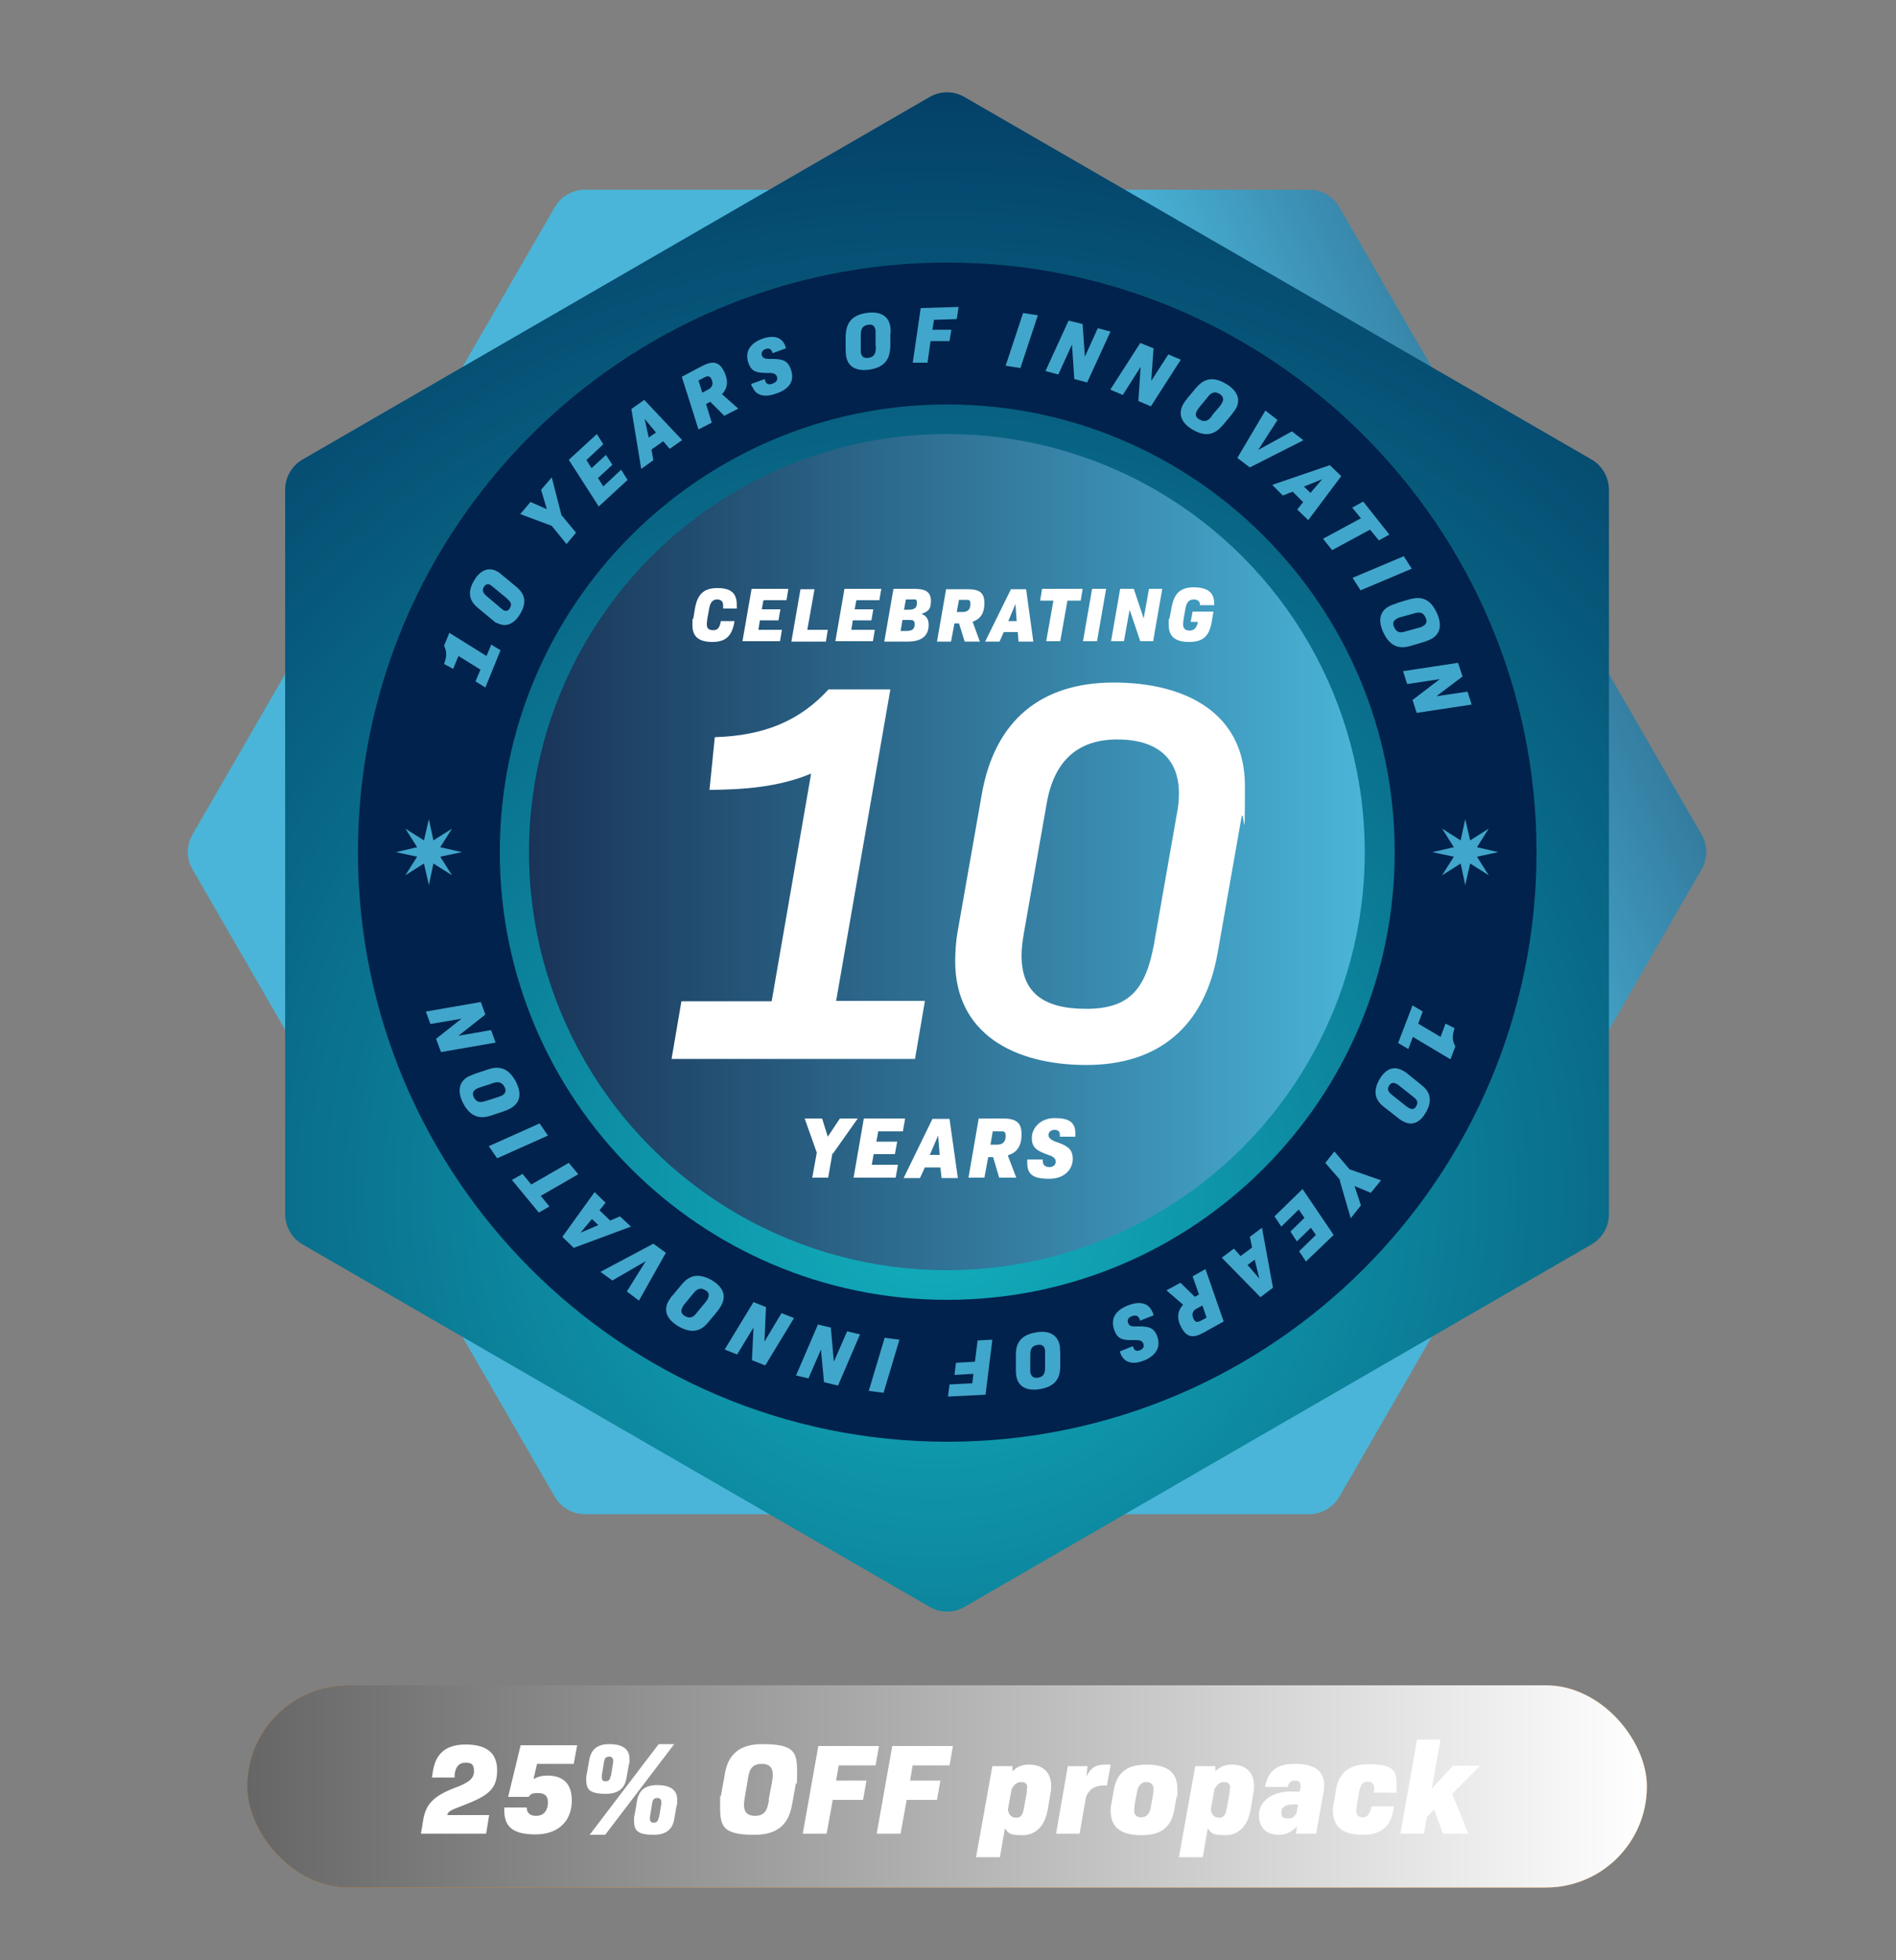 <svg xmlns="http://www.w3.org/2000/svg" xmlns:xlink="http://www.w3.org/1999/xlink" viewBox="0 0 500 516.6"><rect x="0" y="0" width="500" height="516.6" fill="#808080" stroke="none"/><defs><linearGradient id="linear-gradient" x1="501.8" x2="351.1" y1="107.7" y2="177.6" gradientUnits="userSpaceOnUse"><stop offset="0" stop-color="#193458"/><stop offset=".2" stop-color="#224d70"/><stop offset=".7" stop-color="#3a8cb0"/><stop offset="1" stop-color="#4ab5d8"/></linearGradient><linearGradient id="linear-gradient-2" x1="139.6" x2="359.9" y1="224.6" y2="224.6" xlink:href="#linear-gradient"/><linearGradient id="linear-gradient-3" x1="4068.6" x2="4437.7" y1="9.1" y2="9.1" gradientTransform="translate(-4003.4 461.7)" gradientUnits="userSpaceOnUse"><stop offset="0" stop-color="#fff"/><stop offset=".3" stop-color="#d1d1d1"/><stop offset="1" stop-color="#666"/></linearGradient><radialGradient id="radial-gradient" cx="246.9" cy="314" r="290.6" fx="246.9" fy="314" gradientUnits="userSpaceOnUse"><stop offset="0" stop-color="#12b1bf"/><stop offset="1" stop-color="#044068"/></radialGradient><style>.cls-9{fill:#fff}.cls-10{fill:#20244d;opacity:0}.cls-11{fill:#41a6cb}</style></defs><g style="isolation:isolate"><g id="Layer_1"><g><path fill="url(#linear-gradient)" d="M345.2 50H154.3c-3.3 0-6.4 1.8-8 4.6L50.8 219.9c-1.7 2.9-1.7 6.4 0 9.3l95.5 165.3c1.7 2.9 4.7 4.6 8 4.6h190.9c3.3 0 6.4-1.8 8-4.6l95.5-165.3c1.7-2.9 1.7-6.4 0-9.3L353.2 54.6c-1.7-2.9-4.7-4.6-8-4.6z"/><path fill="url(#radial-gradient)" d="M419.7 121.1L254.4 25.6c-2.9-1.7-6.4-1.7-9.3 0L79.8 121.1c-2.9 1.7-4.6 4.7-4.6 8V320c0 3.3 1.8 6.4 4.6 8l165.3 95.5c2.9 1.7 6.4 1.7 9.3 0L419.7 328c2.9-1.7 4.6-4.7 4.6-8V129.1c0-3.3-1.8-6.4-4.6-8z"/><g><circle cx="249.7" cy="224.6" r="110.2" fill="url(#linear-gradient-2)"/><circle cx="249.8" cy="247.1" r="86.6" class="cls-10"/><circle cx="249.7" cy="275.3" r="58.3" class="cls-10"/></g><path fill="#01224c" d="M249.8 380c-85.7 0-155.4-69.7-155.4-155.4S164.1 69.2 249.8 69.2s155.4 69.7 155.4 155.4S335.5 380 249.8 380zm0-273.4c-65.1 0-118 52.9-118 118s52.9 118 118 118 118-52.9 118-118-52.9-118-118-118z"/><g><path d="M243.9 263.9l-2.6 15.2h-64.2l2.6-15.2h23.8l10.4-60c-8.7 3.6-17.7 4.2-26.8 4.3l1.4-13.9c13.2-.4 22.5-4.4 30-12.6h16.3l-14.3 82.1h23.3zm8-10.5c0-2.1.1-4.9.7-8.2l6.3-35.8c3.4-19.5 15.6-29.5 34.8-29.5s34.6 8.2 34.6 27.2-.3 5.2-.9 8.3l-6.3 35.8c-3.4 19.3-15.5 29.5-34.6 29.5s-34.6-8.3-34.6-27.3zm52.4-4.4l6-34.2c.4-1.9.6-3.9.6-5.7 0-9.4-6-14.2-16.2-14.2s-16.7 5.3-18.7 17l-6 34.1c-.4 2.4-.6 4.1-.6 5.9 0 9.4 5.4 14 17 14s15.7-5.3 17.9-16.9zm-84.8 55.1l-1.1 6.3h-4.2l1.2-6.6-3.2-9h4.6l1.5 4.8 3.2-4.8h4.7l-6.5 9.2zm12.1-5.8l-.5 2.6h5.5l-.6 3.3h-5.6l-.5 2.8h6.9l-.6 3.4h-11.1l2.7-15.6h10.9l-.6 3.4h-6.7zm16.5 9.4h-4.2l-1.3 2.8h-4.3l7.6-15.6h4.5l2.2 15.6h-4.3l-.3-2.8zm-2.8-3.3h2.5l-.4-5.1-2.2 5.1zm20.5.2l2.2 5.8h-4.5l-1.6-5.4h-1.3l-1 5.4h-4.2l2.7-15.6h6.4c3.6 0 4.9 1.2 4.9 4.2s-1.2 4.8-3.6 5.5zm-4.7-2.9h1.9c1.4 0 2.2-.8 2.2-2.2s-.4-1.3-1.6-1.3h-1.8l-.6 3.5zm9.8 4.8v-.9h4.1v.5c0 1 .7 1.5 1.7 1.5s1.7-.5 1.7-1.4c0-1.2-1.1-1.5-2.5-2-2.7-1-3.8-1.9-3.8-4.3s2.1-5.2 6-5.2 5.5 1.1 5.5 4.2v.7h-4.1v-.5c0-.9-.5-1.3-1.4-1.3s-1.6.5-1.6 1.4 1.1 1.5 2.4 1.9c2.8 1 4 1.9 4 4.4s-2 5.2-6.2 5.2-5.8-1.1-5.8-4.2z" class="cls-9"/></g><g><path d="M182.8 163.2l.5-3c.7-3.7 2.4-5.2 5.9-5.2s5.1 1.3 5.1 4.4v1h-3.6v-.8c0-1.1-.6-1.6-1.6-1.6s-1.8.6-2.1 2.5l-.5 2.8c-.1.6-.1 1-.1 1.3 0 1.1.6 1.5 1.7 1.5s1.7-.6 2-2.4h3.6c-.6 3.9-2.3 5.5-5.8 5.5s-5.3-1.3-5.3-4.4 0-1.1.2-1.7zm18.5-4.9l-.4 2.3h4.9l-.5 2.9h-4.9l-.4 2.5h6.2l-.5 3h-9.9l2.4-13.8h9.7l-.5 3h-5.9zm17 7.7l-.5 3.1h-9.1l2.4-13.8h3.7l-1.9 10.7h5.4zm7.5-7.7l-.4 2.3h4.9l-.5 2.9h-4.9l-.4 2.5h6.2l-.5 3h-9.9l2.4-13.8h9.7l-.5 3H226zm9.8-3.1h5.5c3.1 0 4.4.9 4.4 3.2s-.8 2.8-2.5 3.4c1.3.5 1.9 1.4 1.9 2.9 0 2.9-1.9 4.4-5.5 4.4h-6.2l2.4-13.8zm3.5 11.1c1.4 0 2.1-.5 2.1-1.7s-.4-1.2-1.8-1.2H238l-.5 2.9h1.7zm.6-5.6c1.4 0 2.1-.5 2.1-1.7s-.3-1-1.4-1h-1.5l-.5 2.7h1.2zm16.8 3.2l1.9 5.2h-4l-1.5-4.8h-1.2l-.9 4.8h-3.7l2.4-13.8h5.7c3.2 0 4.4 1 4.4 3.7s-1.1 4.2-3.2 4.9zm-4.2-2.6h1.6c1.3 0 2-.7 2-2s-.3-1.2-1.4-1.2h-1.6l-.6 3.2zm16.1 5.3h-3.7l-1.1 2.5h-3.8l6.8-13.8h4l1.9 13.8h-3.9l-.2-2.5zm-2.5-2.9h2.2l-.3-4.5-1.9 4.5zm19.1-5.4h-3.5l-1.9 10.7h-3.7l1.9-10.7h-3.5l.5-3.1h10.7l-.5 3.1zm3-3.1h3.7l-2.4 13.8h-3.7l2.4-13.8zm18.5 0l-2.4 13.8h-3.4l-2.8-8.3-1.5 8.3H293l2.4-13.8h3.6l2.6 7.8 1.4-7.8h3.4zm10 4.5c0-1.2-.6-1.7-1.7-1.7s-1.9.6-2.2 2.5l-.5 2.8c0 .4-.1.9-.1 1.2 0 1.2.6 1.7 1.7 1.7s1.9-.6 2.2-2.3H314l.5-2.7h5.5l-.5 3c-.7 3.6-2.4 5-5.9 5s-5.4-1.3-5.4-4.5 0-1 .2-1.6l.6-3.2c.7-3.6 2.4-5.1 5.8-5.1s5.4 1.2 5.4 4.2v.5h-3.6z" class="cls-9"/></g><g><path d="M371.4 276.5l-2.7-1.6 3.8-9.9 2.7 1.6-1.2 3.2 5.9 3.5 1.3-3.5 2.4 1.2c-.7 2-.6 3.4.2 4.8l-1.3 3.4-9.9-5.9-1.2 3.2zm-1.6 5.6c.4.2.7.4 1 .6l4.1 3.3c2.3 1.8 2.8 4 1.3 6.9-1.4 2.6-3.5 4.1-6.1 2.7-.4-.2-.7-.4-1-.6l-4.2-3.3c-2.3-1.8-2.8-4-1.3-6.9 1.4-2.6 3.5-4.1 6.2-2.7zm-2.7 6.5l3.9 3.1c.1 0 .4.3.7.4.8.4 1.4.2 1.8-.6.5-.9.3-1.6-.8-2.4l-3.9-3.1s-.4-.3-.7-.4c-.8-.4-1.4-.1-1.8.6-.5.9-.3 1.5.8 2.4zM353.4 311l-3.9-4.5 2.4-3 4 4.7 8.3 2.9-2.7 3.3-4.3-1.8 1.7 5.1-2.7 3.4-2.9-10zm-6.3 14.6l-1.4-2-3.7 3.6-1.7-2.6 3.7-3.6-1.5-2.2-4.6 4.5-1.8-2.7 7.4-7.2 8.2 12.1-7.3 7-1.8-2.7 4.4-4.3zm-20 5.5l3.1-2.3-.6-2.8 3.2-2.4 2.9 15.8-3.3 2.5-10.2-10.4 3.2-2.4 1.7 1.9zm3.8.9l-1.9 1.4 3.1 3.6-1.2-4.9zm-19 11.8l-4.3-3.7 3.7-2 3.8 3.7 1.1-.6-1.7-4.8 3.4-1.9 4.8 13.8-5.2 2.9c-2.9 1.6-4.5 1.3-5.9-1.2-1.3-2.3-1.2-4.4.4-6.1zm5.2.3l-1.5.8c-1.2.6-1.4 1.6-.8 2.8.4.8.9.9 1.9.4l1.5-.8-1.1-3.2zm-13.1 1.8c0 .2.2.5.2.8l-3.6 1.4c0-.2 0-.3-.1-.5-.4-.9-1.1-1-2-.7-1 .4-1.3 1-1 1.8.4 1.1 1.5.9 2.8.9 2.6 0 3.9.3 4.8 2.4 1.1 2.8 0 5.2-3.4 6.6-2.5 1-5.1.9-6.2-1.8 0-.2-.1-.4-.2-.6l3.5-1.4c0 .1 0 .3.1.4.3.8.9 1 1.7.7.9-.4 1.2-1 .9-1.8-.4-1-1.5-.9-2.7-.9-2.7.1-4.1-.3-4.9-2.5-1.1-2.9 0-5.2 3.5-6.6 2.7-1.1 5.4-1 6.5 1.7zm-24.4 10.7v3.1c0 1.9 0 5.5-5.2 6.4-3.2.6-5.9-.3-6.4-3.5-.1-.7-.1-1.5-.1-1.9v-3.1c0-2.1 0-5.5 5.2-6.4 3.2-.6 5.8.3 6.4 3.6 0 .5.1 1.2.1 1.8zm-7.9.8v4.2c.2 1.3 1 1.7 2.1 1.5 1.8-.3 1.8-1.7 1.8-3v-4.2c-.2-1.3-1-1.6-2.1-1.4-1.8.3-1.8 1.7-1.8 3zm-15.3 7.3l.3-2.6-5 .3.4-3.2 5-.3.7-5.6 3.9-.2-1.8 14.5-9.9.5.4-3.2 6-.3zm-23.4 2.4l-3.9-.5 4.2-14 3.9.5-4.2 14zm-23.1-4.5l5.8-13.5 3.4.8.8 9 3.5-8 3.4.8-5.8 13.5-3.7-.9-.8-8.6-3.3 7.6-3.4-.8zm-18.8-6.9l7.6-12.5 3.3 1.3-.4 9.1 4.5-7.5 3.3 1.3-7.6 12.5-3.5-1.4.4-8.6-4.3 7.1-3.3-1.3zm-1.9-10.1l-2 2.4c-1.2 1.5-3.4 4.3-8.1 1.7-2.8-1.6-4.4-3.9-2.8-6.8.4-.6.8-1.3 1.1-1.5l2-2.4c1.3-1.6 3.5-4.2 8.1-1.7 2.8 1.6 4.3 3.9 2.7 6.8-.3.5-.6 1-1 1.5zm-6.6-4.4l-1.9 2.3c-.3.4-.5.6-.7 1-.6 1.1-.3 1.9.7 2.4 1.6.9 2.5-.1 3.3-1.2l1.9-2.3c.3-.4.5-.6.7-1 .6-1.1.3-1.9-.7-2.4-1.6-.9-2.5.2-3.3 1.2zm-24.4-5.9l14.1-7.5 3.3 2.4-7.1 12.6-3.2-2.4 5-8-8.8 5.1-3.2-2.3zm-.1-16.3l2.8 2.7 2.6-1.1 2.9 2.7-15.1 5.6-3-2.9 8.5-11.8 2.9 2.8-1.6 2zm-.3 3.9l-1.7-1.6-3 3.6 4.7-2zm-20-13.5l2.3 2.8 9.9-5.7 2.5 3-9.9 5.7 2.3 2.8-2.8 1.6-7.1-8.6 2.8-1.6zm-6.7-4.1l-2.2-3.2 13.4-6 2.2 3.2-13.4 6zm1.8-12.4l-3 1c-1.8.6-5.2 1.7-7.7-3-1.5-2.8-1.5-5.7 1.4-7.2.7-.3 1.4-.6 1.7-.7l3-1c2-.7 5.2-1.6 7.7 3 1.5 2.9 1.5 5.6-1.5 7.2-.5.3-1.1.5-1.7.7zm-3.2-7.3l-2.8.9c-.5.2-.8.3-1.1.4-1.2.6-1.3 1.4-.8 2.4.9 1.6 2.1 1.2 3.4.8l2.8-.9c.5-.2.8-.3 1.1-.4 1.1-.6 1.3-1.4.7-2.4-.9-1.6-2.2-1.2-3.4-.8zm-17.3-19l14.4-2.5 1.2 3.3-7.1 5.6 8.6-1.5 1.2 3.3-14.4 2.5-1.3-3.5 6.7-5.3-8.2 1.4-1.2-3.3z" class="cls-11"/></g><g><path d="M129.4 169.8l2.6 1.6-4 9.8-2.6-1.6 1.3-3.1-5.8-3.6-1.4 3.4-2.4-1.3c.8-2 .7-3.4 0-4.8l1.4-3.4 9.8 6.1 1.3-3.1zm1.7-5.5c-.4-.2-.7-.4-1-.7l-4.1-3.4c-2.3-1.9-2.7-4.1-1.1-7 1.4-2.5 3.6-4 6.2-2.6.4.2.7.4 1 .7l4.1 3.4c2.3 1.9 2.7 4.1 1.1 6.9-1.4 2.5-3.6 4-6.2 2.6zm2.8-6.4l-3.9-3.2c-.1 0-.3-.3-.6-.5-.8-.4-1.4-.2-1.8.5-.5.9-.3 1.5.7 2.4l3.8 3.2s.4.3.6.5c.8.4 1.4.2 1.8-.6.5-.9.3-1.5-.8-2.4zm14.2-22.1l3.8 4.6-2.5 3-3.9-4.8-8.3-3.1 2.7-3.2 4.3 1.9-1.5-5.1 2.8-3.3 2.6 10.1zm6.6-14.5l1.3 2.1 3.8-3.5 1.7 2.6-3.8 3.5 1.4 2.2 4.7-4.4 1.7 2.7-7.6 7-7.9-12.3 7.4-6.8 1.7 2.7-4.5 4.2zm20.2-5l-3.1 2.2.5 2.8-3.2 2.3-2.6-15.8 3.4-2.4 10 10.6-3.3 2.3-1.7-2zm-3.8-1l1.9-1.3-3-3.6 1.1 5zm19.3-11.4l4.3 3.8-3.7 1.9-3.7-3.7-1.1.6 1.5 4.9-3.5 1.8-4.4-13.9 5.3-2.8c2.9-1.5 4.5-1.2 5.8 1.3 1.2 2.4 1.1 4.4-.5 6.1zm-5.2-.4l1.5-.8c1.2-.6 1.5-1.6.9-2.8-.4-.8-.9-.9-1.9-.4l-1.5.8 1 3.2zm13.1-1.5c0-.2-.2-.5-.2-.8l3.6-1.3c0 .2 0 .3.1.5.3.9 1 1.1 2 .7 1-.4 1.3-1 1.1-1.8-.4-1.1-1.5-1-2.8-1-2.6 0-3.9-.4-4.7-2.5-1-2.8.1-5.2 3.6-6.5 2.5-.9 5.1-.8 6.1 1.9 0 .2.1.4.2.6l-3.6 1.3c0-.1 0-.3-.1-.4-.3-.8-.9-1-1.7-.7-.9.3-1.2 1-1 1.7.4 1 1.5.9 2.7.9 2.7 0 4.1.4 4.9 2.6 1.1 2.9 0 5.2-3.7 6.5-2.7 1-5.4.9-6.4-1.8zM223 91.9v-3.1c.1-1.9.2-5.5 5.4-6.3 3.2-.5 5.9.4 6.4 3.6.1.7.1 1.5 0 1.9v3.1c-.1 2.1-.3 5.5-5.4 6.3-3.2.5-5.8-.4-6.3-3.7 0-.5-.1-1.2-.1-1.8zm7.9-.6v-4.2c-.2-1.3-.9-1.7-2-1.5-1.8.3-1.9 1.6-1.9 3v4.2c.2 1.3.9 1.7 2.1 1.5 1.8-.3 1.8-1.6 1.9-2.9zm15.4-7l-.4 2.6h5c0-.1-.5 3-.5 3h-5c0 .1-.8 5.7-.8 5.7h-3.9c0 .1 2.1-14.4 2.1-14.4l10-.3-.5 3.2-6 .2zm23.5-1.8l3.9.6-4.6 13.9-3.9-.6 4.6-13.9zm23 5l-6.1 13.3-3.4-.9-.6-9.1-3.6 7.9-3.4-.9 6.1-13.3 3.7.9.6 8.6 3.4-7.5 3.4.9zm18.6 7.3l-7.9 12.3-3.3-1.4.6-9-4.7 7.4-3.3-1.4 7.9-12.3 3.5 1.4-.6 8.6 4.5-7 3.3 1.4zm1.7 10.2l2-2.4c1.3-1.5 3.5-4.2 8.1-1.5 2.8 1.6 4.3 4 2.6 6.8-.4.6-.9 1.2-1.1 1.5l-2 2.4c-1.4 1.6-3.6 4.1-8.1 1.5-2.8-1.6-4.2-4-2.5-6.9.3-.5.7-1 1-1.4zm6.5 4.5l1.9-2.2c.3-.4.5-.6.7-1 .7-1.1.3-1.9-.6-2.5-1.6-.9-2.5 0-3.3 1.1l-1.9 2.3c-.3.4-.5.6-.7 1-.7 1.1-.3 1.9.7 2.4 1.6.9 2.5 0 3.3-1.1zm24.2 6.5l-14.2 7.2-3.3-2.5 7.4-12.5 3.2 2.5-5.1 7.9 8.9-4.9 3.1 2.4zm-.2 16.3l-2.7-2.7-2.6 1-2.8-2.8 15.2-5.2 3 2.9-8.7 11.6-2.9-2.8 1.6-2zm.3-4l1.7 1.6 3.1-3.6-4.7 1.9zm19.7 14.1l-2.3-2.8-10 5.4-2.4-3 10-5.4-2.3-2.8 2.9-1.6 6.9 8.7-2.9 1.6zm6.6 4.2l2.1 3.3-13.5 5.7-2.1-3.3 13.5-5.7zm-2 12.4l3-.9c1.9-.5 5.3-1.6 7.6 3.2 1.4 2.9 1.4 5.7-1.5 7.2-.7.3-1.4.6-1.8.7l-3 .9c-2 .6-5.3 1.5-7.6-3.2-1.4-2.9-1.4-5.7 1.6-7.2.5-.2 1.1-.5 1.7-.6zm2.9 7.3l2.9-.8c.5-.1.8-.2 1.1-.4 1.2-.6 1.3-1.4.8-2.4-.8-1.7-2.1-1.3-3.4-.9l-2.9.8c-.5.1-.8.2-1.1.4-1.2.6-1.3 1.4-.8 2.4.8 1.7 2.1 1.3 3.4.9zm17 19.4l-14.5 2.2-1.1-3.4 7.2-5.5-8.6 1.3-1.1-3.4 14.5-2.2 1.2 3.6-6.9 5.2 8.2-1.2 1.1 3.4z" class="cls-11"/></g><path d="M113.1 215.9l1.2 5.6 4.9-3.1-3.1 4.9 5.7 1.3-5.7 1.2 3.1 4.9-4.9-3.1-1.2 5.7-1.3-5.7-4.9 3.1 3.1-4.9-5.6-1.2 5.6-1.3-3.1-4.9 4.9 3.1 1.3-5.6zm273.3 0l1.3 5.6 4.9-3.1-3.1 4.9 5.6 1.3-5.6 1.2 3.1 4.9-4.9-3.1-1.3 5.7-1.2-5.7-4.9 3.1 3.1-4.9-5.7-1.2 5.7-1.3-3.1-4.9 4.9 3.1 1.2-5.6z" class="cls-11"/></g><g><rect width="369.1" height="53.3" x="65.2" y="444.2" fill="#f58408" rx="26.6" ry="26.6"/><g style="mix-blend-mode:color-burn"><rect width="369.1" height="53.3" x="65.2" y="444.2" fill="url(#linear-gradient-3)" rx="26.6" ry="26.6" transform="rotate(180 249.75 470.85)"/></g><g><path d="M117.9 478.4H129l-.8 4.9H111l.6-3.6c.7-4.3 2.9-6.4 8.4-8.5 3.8-1.4 5-2.5 5-4.4s-.8-2.2-2.3-2.2-2.5.9-2.8 3v.9h-6l.3-1.9c.8-4.5 3.5-6.8 8.6-6.8s8.3 1.9 8.3 6.8-2.3 6.7-8.8 9.2c-3.7 1.4-4.1 1.6-4.4 2.7zm23.7-13.4l-.9 3.9c1.1-.6 2.2-.9 3.7-.9 3.9 0 6.4 1.9 6.4 6.6s-2.9 8.9-9.6 8.9-8.4-2.6-8.2-7.1h5.9c0 1.7 1.2 2.2 2.5 2.2 2.3 0 3.1-1.8 3.1-3.5s-.8-2.5-2.6-2.5-1.9.3-2.5 1H134l3.3-13.6h14.9l-.9 4.9h-9.8zm13 3.9c0-.4 0-.8.1-1.1l.7-4c.5-2.7 2.1-4.1 5.3-4.1s5.3 1.1 5.3 3.9 0 .8-.1 1.1l-.7 4c-.2 1-.7 4.1-5.4 4.1s-5.2-1.4-5.2-3.9zm19-9.2h4.2l-18.2 23.9h-4.1l18.2-23.9zm-12.5 8.5l.6-3.7v-.4c0-.8-.4-1.1-1.1-1.1-1 0-1.2.7-1.3 1.3l-.6 3.7v.4c0 .8.3 1.1 1 1.1 1.1 0 1.2-.8 1.3-1.4zm6.1 11.5c0-.4 0-.8.1-1.1l.7-4c.5-2.7 2.1-4.1 5.3-4.1s5.3 1.1 5.3 3.9 0 .8-.1 1.1l-.7 4c-.2 1-.7 4.1-5.4 4.1s-5.2-1.4-5.2-3.9zm6.6-.6l.6-3.7v-.4c0-.8-.4-1.1-1.1-1.1-1 0-1.2.7-1.3 1.3l-.6 3.7v.4c0 .8.3 1.1 1 1.1 1.1 0 1.2-.8 1.3-1.4zm16.3-5.7l.9-5c.5-3.1 1.5-8.7 10-8.7s9.2 2.1 9.2 7.3-.2 2.4-.3 3l-.9 5c-.6 3.3-1.7 8.6-10 8.6s-9.1-2.1-9.1-7.4.1-1.9.3-2.9zm12.6 1l.9-4.7c.1-.8.2-1.3.2-1.9 0-2.1-1.1-2.9-2.9-2.9-3 0-3.4 2.1-3.7 4.2l-.8 4.7c-.1.8-.2 1.3-.2 1.9 0 2.1 1.1 2.9 2.9 2.9 3 0 3.3-2.1 3.7-4.2zm18.5-9.2l-.7 4.1h8l-.9 5.1h-8l-1.6 8.9h-6.3l4.1-23.1h16l-.9 5.1h-9.7zm19.5 0l-.7 4.1h8l-.9 5.1h-8l-1.6 8.9h-6.3l4.1-23.1h16l-.9 5.1h-9.7zm36.5 5.5c0 .6 0 1.4-.2 2.1l-.7 4.2c-.8 4.4-3.2 6.7-6.7 6.7s-3.6-.5-4.6-1.8l-1.3 7.6h-6.3l4.3-24h5.3v1.4c1.2-1.3 2.6-1.8 4.3-1.8 3.7 0 5.9 2 5.9 5.6zm-6.3.6c0-1.2-.5-1.6-1.6-1.6s-1.8.6-2.5 1.8l-1 5.4c.2 1.5 1 2.2 2.2 2.2s1.7-.7 2-2.4l.8-4.4v-.9zm22-6.2l-1 5.5h-.8c-2.4 0-3.9 1-4.7 3l-1.7 9.7h-6.2l3.1-17.8h5.2l-.3 2.8c1-2.2 2.4-3.2 4.7-3.2h1.6zm0 12.2c0-.6 0-1.3.2-1.9l.6-3.5c.8-4.7 3.5-6.8 8.6-6.8s8.2 1.7 8.2 6.4 0 1.3-.2 1.9l-.6 3.5c-.8 4.7-3.5 6.8-8.6 6.8s-8.2-1.7-8.2-6.4zm10.6-1.1l.6-3.3c0-.2.1-.7.1-1.3 0-1.3-.7-1.9-1.9-1.9s-2.2.8-2.5 2.8l-.6 3.3c0 .5-.1.8-.1 1.3 0 1.4.7 1.9 1.9 1.9s2.2-.8 2.5-2.8zm27.2-5.5c0 .6 0 1.4-.2 2.1l-.7 4.2c-.8 4.4-3.2 6.7-6.7 6.7s-3.6-.5-4.6-1.8l-1.3 7.6h-6.3l4.3-24h5.3v1.4c1.2-1.3 2.6-1.8 4.3-1.8 3.7 0 5.9 2 5.9 5.6zm-6.3.6c0-1.2-.5-1.6-1.6-1.6s-1.8.6-2.5 1.8l-1 5.4c.2 1.5 1 2.2 2.2 2.2s1.7-.7 2-2.4l.8-4.4v-.9zm24.8-.6c0 .6 0 1.3-.2 1.8l-1.9 10.8h-5.3l.2-1.9c-1.3 1.4-2.8 2.2-4.8 2.2-3.3 0-5.2-1.9-5.2-5.3s3.3-6.1 8.3-6.1h2.5v-.4c.1-.2.2-.6.2-1 0-1-.5-1.5-1.5-1.5s-1.7.5-1.9 1.7h-6c.8-4.4 3.3-6.1 7.9-6.1s7.7 1.5 7.7 5.6zm-7.3 7.4l.4-2.5h-1.4c-1.9 0-3 .7-3 2.1s.7 1.6 1.8 1.6 1.5-.4 2.1-1.2zm9.6-.8c0-.6 0-1.3.2-1.9l.6-3.5c.3-1.9 1.2-6.9 8.4-6.9s7.6 1.7 7.6 6.1 0 .9-.1 1.4h-5.9c0-.4.1-.8.1-1.1 0-1.3-.6-1.8-1.7-1.8-1.7 0-2 1.3-2.3 2.8l-.6 3.5c-.1.5-.1 1-.1 1.3 0 1.3.6 1.8 1.7 1.8s1.9-.8 2.3-2.9h5.9c-.6 5.4-3.4 7.5-8.3 7.5s-7.8-1.9-7.8-6.4zm31.5-4.4l4.2 10.4h-6.7l-2.3-6.4-1.9 2-.8 4.4h-6.2l4.4-24.8h6.2l-2.3 12.9 5.6-6h7.1l-7.4 7.5z" class="cls-9"/></g></g></g></g></svg>